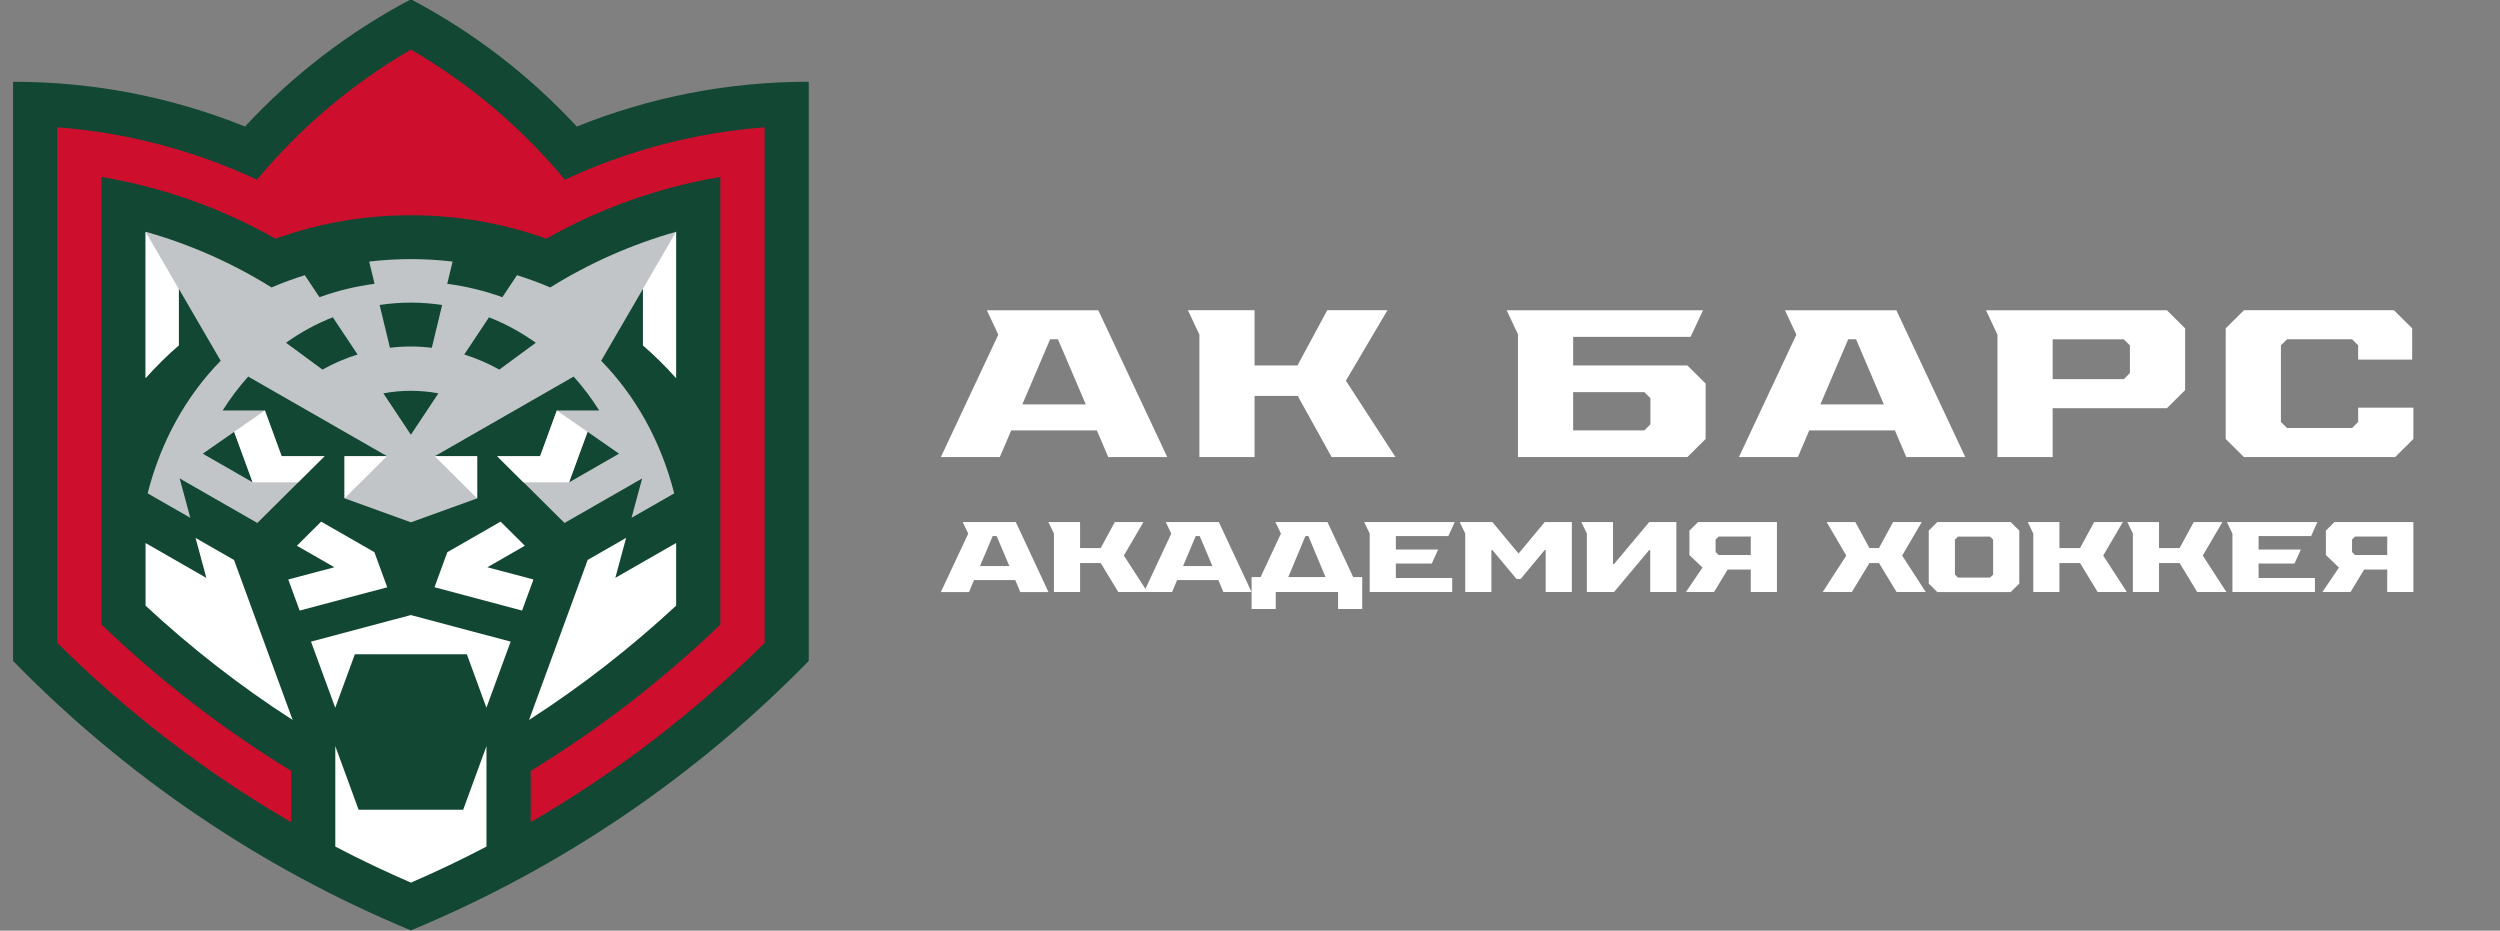 <svg width="137" height="51" viewBox="0 0 137 51" fill="none" xmlns="http://www.w3.org/2000/svg">
<rect x="0" y="0" width="137" height="51" fill="#808080" stroke="none"/>
<g clip-path="url(#clip0_1791_894)">
<path d="M31.609 6.935C29.01 4.128 25.936 1.763 22.518 -0.039C19.099 1.763 16.026 4.13 13.427 6.935C9.474 5.342 5.175 4.476 0.715 4.483V36.218C6.851 42.505 14.256 47.562 22.516 50.985C30.778 47.562 38.182 42.505 44.319 36.218V4.481C39.86 4.476 35.561 5.342 31.609 6.935Z" fill="#124734"/>
<path d="M37.053 20.717V12.701C34.615 13.39 32.29 14.42 30.156 15.752C29.563 15.499 28.954 15.276 28.332 15.08L27.53 16.286C26.564 15.938 25.553 15.692 24.509 15.552L24.803 14.334C24.053 14.246 23.292 14.199 22.518 14.199C21.745 14.199 20.982 14.246 20.232 14.334L20.526 15.552C19.483 15.69 18.471 15.938 17.506 16.286L16.703 15.08C16.083 15.276 15.472 15.499 14.881 15.752C12.748 14.422 10.422 13.39 7.984 12.701V20.717C8.547 20.08 9.157 19.481 9.8 18.924V15.827L12.093 19.77C10.225 21.678 8.826 24.148 8.09 27.036L10.429 28.376L9.846 26.218L14.101 28.658L17.786 24.999H15.435L14.517 22.493H12.202C12.625 21.823 13.093 21.203 13.601 20.636L21.21 24.999H18.884V27.309L22.518 28.623L26.153 27.309V24.999H23.828L31.436 20.636C31.945 21.203 32.414 21.823 32.837 22.493H30.522L29.604 24.999H27.249L30.935 28.658L35.191 26.218L34.608 28.376L36.947 27.036C36.211 24.146 34.81 21.678 32.944 19.77L35.237 15.827V18.924C35.88 19.479 36.488 20.08 37.053 20.717ZM12.834 23.663L13.849 26.433L11.112 24.862L12.834 23.663ZM17.672 20.254L15.673 18.782C16.472 18.211 17.332 17.742 18.238 17.387L19.595 19.427C18.923 19.634 18.282 19.912 17.672 20.254ZM22.517 23.822L21.009 21.556C21.5 21.463 22.002 21.416 22.517 21.416C23.03 21.416 23.533 21.463 24.023 21.556L22.517 23.822ZM23.664 19.057C23.287 19.013 22.906 18.988 22.517 18.988C22.128 18.988 21.747 19.012 21.369 19.057L20.803 16.712C21.364 16.629 21.936 16.583 22.517 16.583C23.098 16.583 23.668 16.631 24.229 16.712L23.664 19.057ZM27.362 20.254C26.751 19.912 26.109 19.635 25.441 19.428L26.797 17.389C27.703 17.743 28.563 18.213 29.362 18.784L27.362 20.254ZM33.923 24.862L31.186 26.433L32.2 23.663L33.923 24.862Z" fill="#C1C5C8"/>
<path d="M9.794 15.827V18.924C9.149 19.479 8.541 20.08 7.977 20.717V12.701L9.794 15.827ZM13.845 26.433H16.338L17.78 25.001H15.431L14.513 22.495L12.832 23.663L13.845 26.433ZM18.878 27.311L21.203 25.001H18.878V27.311ZM37.048 12.701V20.717C36.484 20.08 35.875 19.481 35.233 18.924V15.827L37.048 12.701ZM32.195 23.663L30.514 22.495L29.596 25.001H27.245L28.686 26.433H31.18L32.195 23.663ZM26.147 25.001H23.821L26.147 27.311V25.001Z" fill="white"/>
<path d="M30.952 9.848C28.591 7.006 25.737 4.586 22.517 2.717C19.298 4.586 16.444 7.008 14.082 9.848C10.681 8.26 6.979 7.268 3.137 6.975V35.229C6.955 39.022 11.261 42.331 15.954 45.053V42.245C12.197 39.95 8.714 37.257 5.559 34.224V9.696C8.937 10.263 12.162 11.42 15.097 13.08C17.413 12.247 19.91 11.795 22.517 11.795C25.123 11.795 27.62 12.249 29.937 13.08C32.871 11.418 36.098 10.263 39.475 9.696V34.226C36.322 37.259 32.839 39.95 29.082 42.247V45.055C33.774 42.333 38.08 39.023 41.9 35.231V6.977C38.056 7.269 34.354 8.26 30.952 9.848Z" fill="#CE0E2D"/>
<path d="M20.517 30.259L17.599 28.586L16.269 29.906L18.323 31.085L15.797 31.757L16.421 33.459L21.221 32.183L20.517 30.259Z" fill="white"/>
<path d="M10.717 29.479L11.308 31.67L7.977 29.759V33.19C10.467 35.505 13.165 37.606 16.038 39.456L12.825 30.688L10.717 29.479Z" fill="white"/>
<path d="M17.043 35.161L18.371 38.784L19.445 35.855H25.583L26.656 38.784L27.983 35.161L22.513 33.705L17.043 35.161Z" fill="white"/>
<path d="M26.709 31.085L28.762 29.906L27.431 28.586L24.514 30.259L23.809 32.181L28.609 33.459L29.233 31.757L26.709 31.085Z" fill="white"/>
<path d="M33.72 31.666L34.311 29.475L32.205 30.684L28.992 39.453C31.865 37.602 34.561 35.501 37.053 33.188V29.755L33.72 31.666Z" fill="white"/>
<path d="M19.652 44.375L18.375 40.887V46.392C19.726 47.101 21.11 47.759 22.518 48.369C23.924 47.759 25.307 47.101 26.659 46.392V40.887L25.382 44.375H19.652Z" fill="white"/>
<path d="M92.468 20.028H86.209V18.462H92.642L93.327 17.002H82.565L83.184 18.32V25.048H92.468L93.468 24.055V21.019L92.468 20.028ZM90.442 23.255L90.109 23.587H86.209V21.488H90.109L90.442 21.819V23.255ZM132.253 22.341V24.055L131.253 25.048H122.968L121.969 24.055V17.993L122.968 17H131.187L132.187 17.993V19.705H129.227V18.925L128.894 18.592H125.329L124.994 18.925V23.123L125.329 23.454H128.894L129.227 23.123V22.341H132.253ZM118.746 17.002H108.833L109.461 18.339V25.048H112.486V22.37H118.746L119.745 21.377V17.993L118.746 17.002ZM116.719 20.445L116.384 20.777H112.486V18.594H116.384L116.719 18.927V20.445ZM54.08 17.002L54.707 18.339L51.559 25.048H54.79L55.414 23.587H60.109L60.733 25.048H63.965L60.187 17.002H54.08ZM56.023 22.16L57.547 18.592H57.976L59.501 22.16H56.023ZM97.815 17.002L98.442 18.339L95.292 25.048H98.523L99.147 23.587H103.842L104.466 25.048H107.698L103.921 17.002H97.815ZM99.758 22.16L101.282 18.592H101.711L103.234 22.16H99.758ZM73.754 20.862L76.471 25.046H72.974L71.116 21.696H68.751V25.046H65.727V18.337L65.098 17H68.751V20.026H71.102L72.734 17H76.032L73.754 20.862Z" fill="white"/>
<path d="M53.06 29.241L52.757 28.611H55.667L57.456 32.444H55.912L55.637 31.788H53.377L53.102 32.444H51.559L53.06 29.241ZM55.312 31.021L54.618 29.378H54.397L53.704 31.021H55.312Z" fill="white"/>
<path d="M57.756 29.239L57.453 28.611H59.189V30.033H60.319L61.091 28.611H62.66L61.587 30.445L62.881 32.443H61.283L60.319 30.855H59.189V32.443H57.756V29.239Z" fill="white"/>
<path d="M64.185 29.241L63.883 28.611H66.793L68.585 32.443H67.041L66.766 31.786H64.506L64.231 32.443H62.688L64.185 29.241ZM66.439 31.021L65.746 29.378H65.525L64.831 31.021H66.439Z" fill="white"/>
<path d="M68.586 31.622H69.082L70.196 29.241L69.893 28.611H72.747L74.153 31.622H74.65V33.373H73.327V32.443H69.91V33.373H68.588V31.622H68.586ZM72.637 31.622L71.7 29.378H71.535L70.599 31.622H72.637Z" fill="white"/>
<path d="M75.06 29.239L74.758 28.611H79.718L79.37 29.376H76.493V30.116H78.809L78.462 30.883H76.493V31.676H79.58V32.443H75.06V29.239Z" fill="white"/>
<path d="M80.295 29.239L79.992 28.611H81.784L83.217 30.335L84.65 28.611H86.137V32.443H84.704V30.143H84.65L83.327 31.73H83.106L81.784 30.143H81.728V32.443H80.295V29.239Z" fill="white"/>
<path d="M86.96 29.239L86.656 28.611H88.392V30.91H88.448L90.376 28.611H91.865V32.443H90.432V30.143H90.376L88.448 32.443H86.96V29.239Z" fill="white"/>
<path d="M93.298 31.102L92.581 30.418V29.077L93.05 28.611H97.376V32.443H95.943V31.212H94.675L93.93 32.443H92.387L93.298 31.102ZM95.943 30.416V29.403H94.18L94.015 29.567V30.251L94.18 30.415H95.943V30.416Z" fill="white"/>
<path d="M101.176 30.445L100.102 28.611H101.673L102.445 30.033H102.968L103.74 28.611H105.311L104.236 30.445L105.532 32.443H103.934L102.968 30.855H102.445L101.481 32.443H99.883L101.176 30.445Z" fill="white"/>
<path d="M105.695 31.978V29.077L106.164 28.611H110.188L110.657 29.077V31.978L110.188 32.444H106.164L105.695 31.978ZM109.058 31.651L109.223 31.487V29.57L109.058 29.407H107.295L107.13 29.57V31.487L107.295 31.651H109.058Z" fill="white"/>
<path d="M111.424 29.239L111.121 28.611H112.857V30.033H113.987L114.759 28.611H116.33L115.255 30.445L116.551 32.443H114.951L113.987 30.855H112.857V32.443H111.424V29.239Z" fill="white"/>
<path d="M116.881 29.239L116.578 28.611H118.314V30.033H119.444L120.216 28.611H121.787L120.712 30.445L122.006 32.443H120.408L119.444 30.855H118.314V32.443H116.881V29.239Z" fill="white"/>
<path d="M122.338 29.239L122.035 28.611H126.995L126.649 29.376H123.771V30.116H126.086L125.739 30.883H123.771V31.676H126.858V32.443H122.338V29.239Z" fill="white"/>
<path d="M128.175 31.102L127.459 30.418V29.077L127.927 28.611H132.253V32.443H130.82V31.212H129.554L128.809 32.443H127.266L128.175 31.102ZM130.82 30.416V29.403H129.057L128.892 29.567V30.251L129.057 30.415H130.82V30.416Z" fill="white"/>
</g>
<defs>
<clipPath id="clip0_1791_894">
<rect width="137" height="51" fill="white"/>
</clipPath>
</defs>
</svg>

